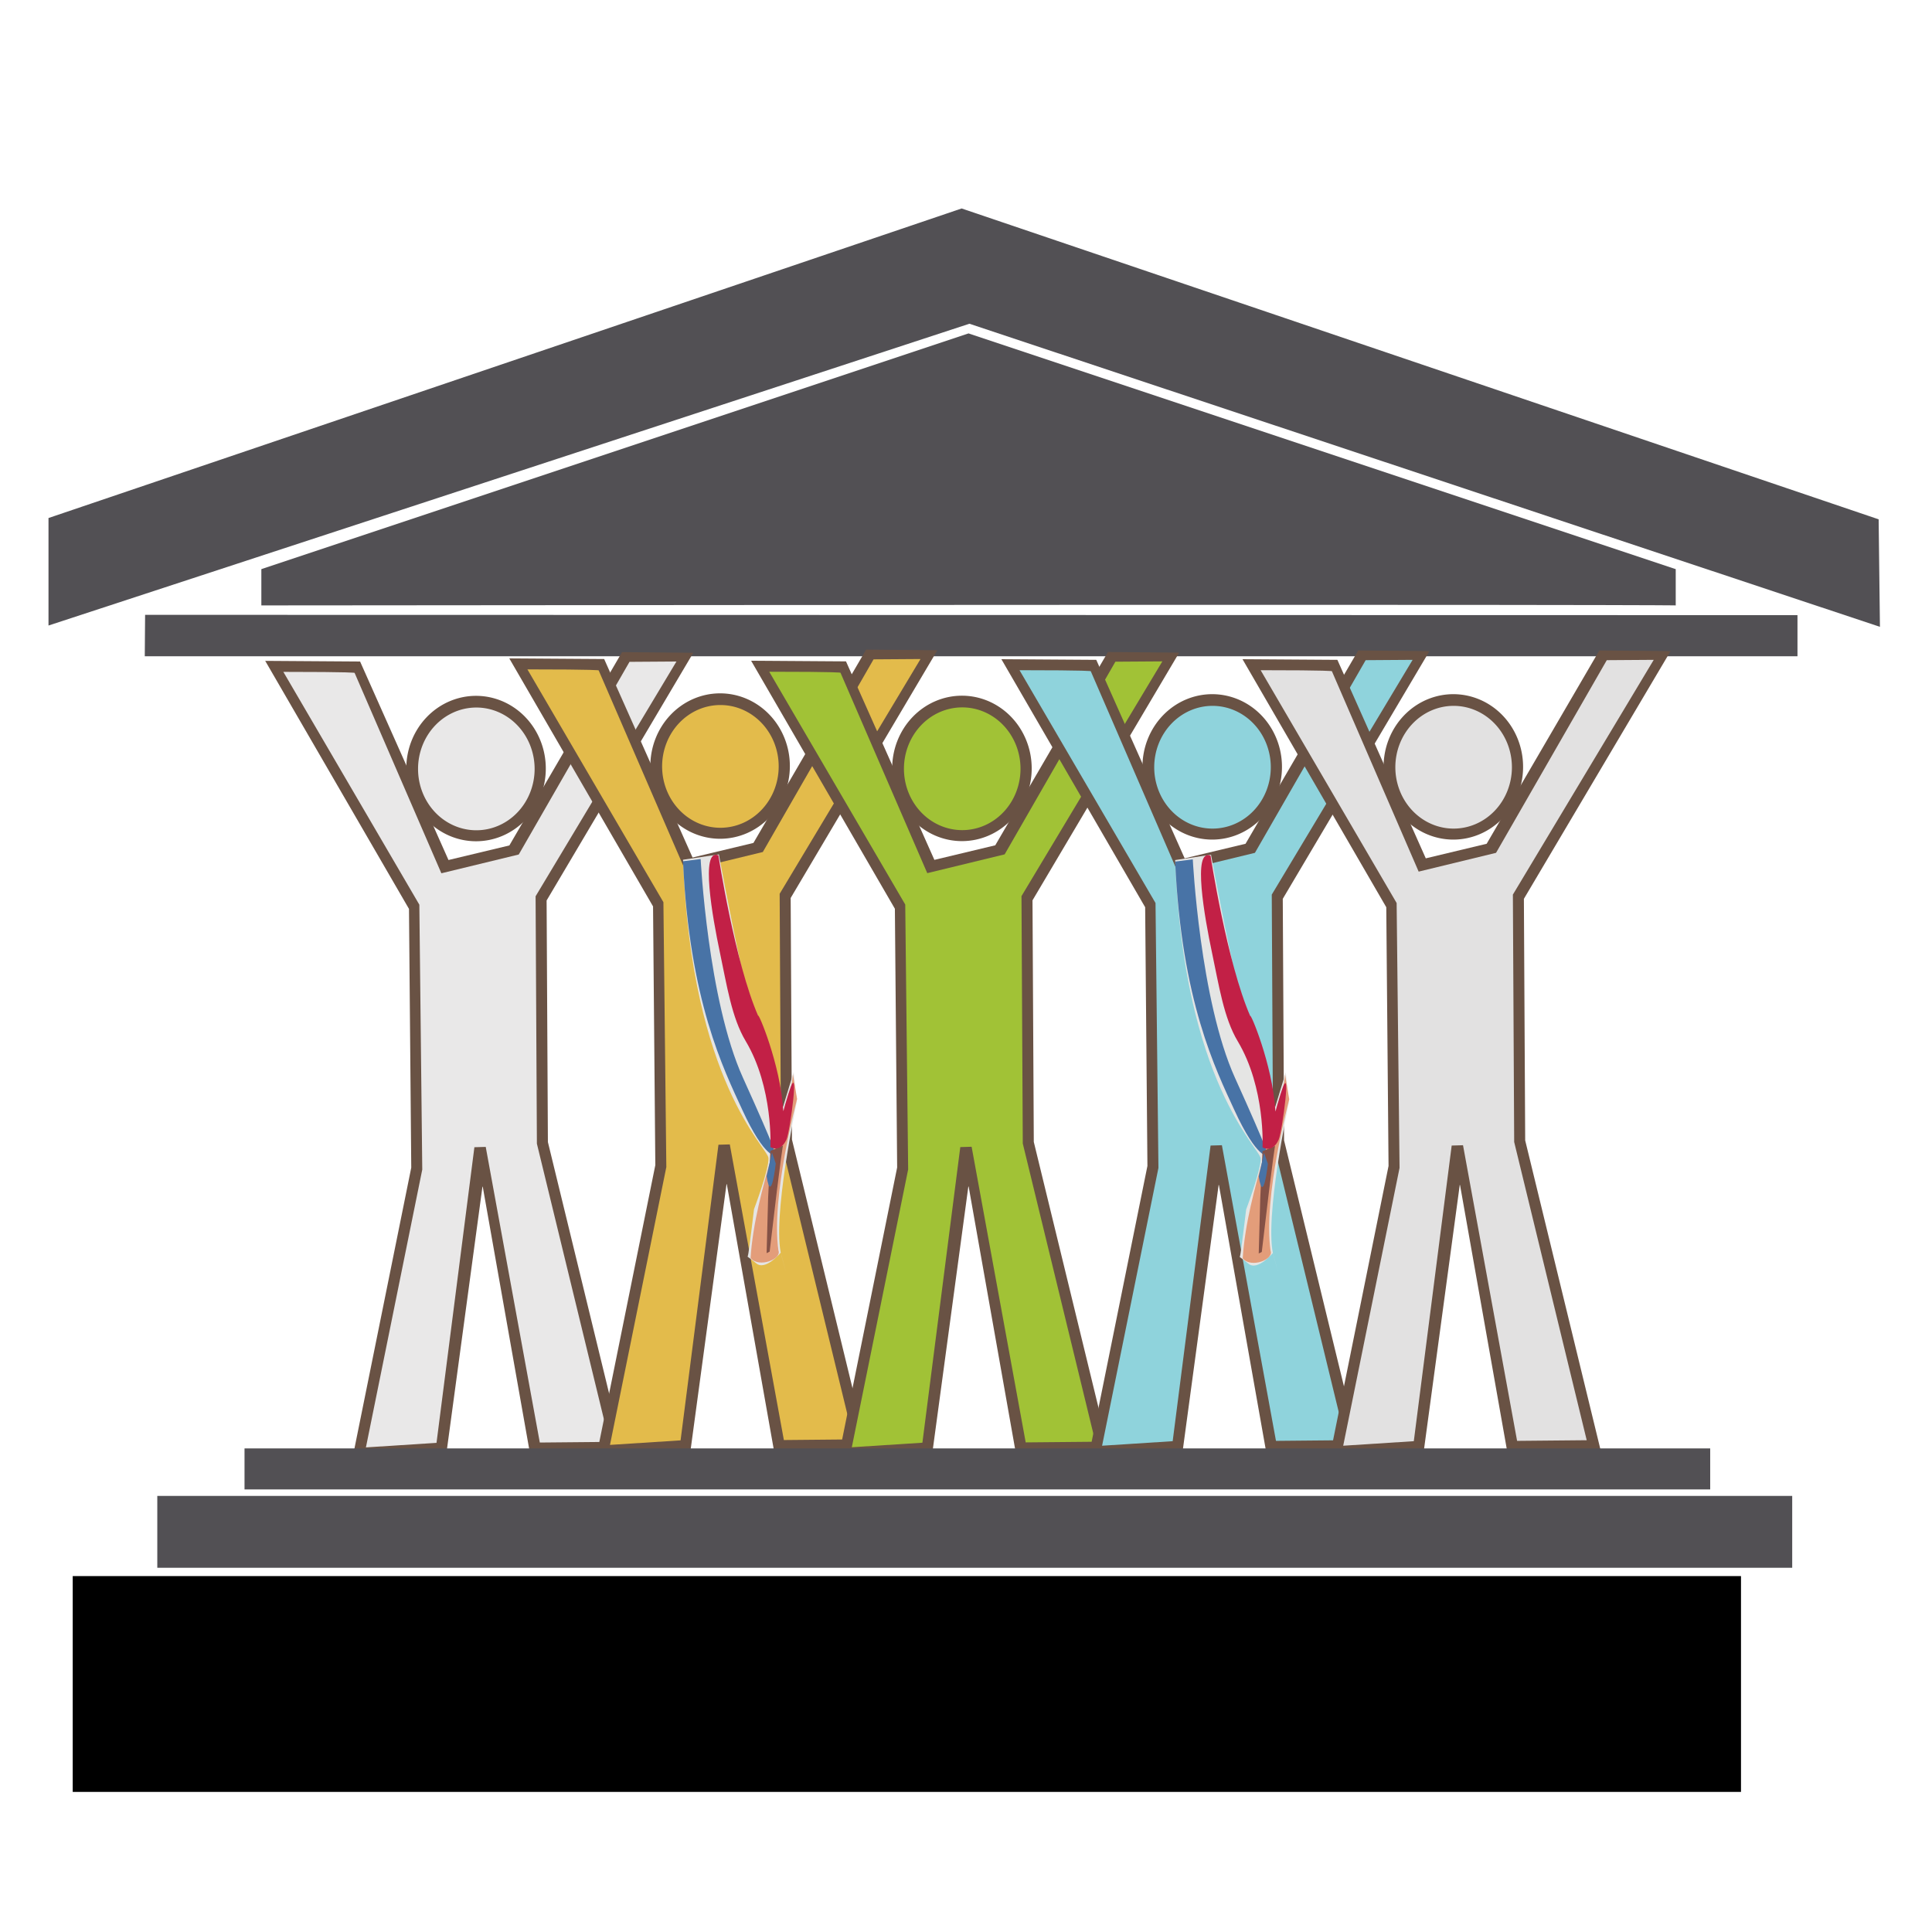 <?xml version="1.0" encoding="UTF-8" standalone="no"?>
<!-- Created with Inkscape (http://www.inkscape.org/) -->

<svg
   xmlns:dc="http://purl.org/dc/elements/1.1/"
   xmlns:cc="http://creativecommons.org/ns#"
   xmlns:rdf="http://www.w3.org/1999/02/22-rdf-syntax-ns#"
   xmlns:svg="http://www.w3.org/2000/svg"
   xmlns="http://www.w3.org/2000/svg"
   xmlns:sodipodi="http://sodipodi.sourceforge.net/DTD/sodipodi-0.dtd"
   xmlns:inkscape="http://www.inkscape.org/namespaces/inkscape"
   version="1.2"
   width="600"
   height="600"
   id="svg3073"
   inkscape:version="0.48.2 r9819"
   sodipodi:docname="logo_nosdeputes.svg">
  <sodipodi:namedview
     pagecolor="#ffffff"
     bordercolor="#666666"
     borderopacity="1"
     objecttolerance="10"
     gridtolerance="10"
     guidetolerance="10"
     inkscape:pageopacity="0"
     inkscape:pageshadow="2"
     inkscape:window-width="1884"
     inkscape:window-height="1011"
     id="namedview78"
     showgrid="false"
     inkscape:zoom="2.2250293"
     inkscape:cx="394.29968"
     inkscape:cy="375.25584"
     inkscape:window-x="36"
     inkscape:window-y="0"
     inkscape:window-maximized="1"
     inkscape:current-layer="svg3073" />
  <defs
     id="defs3077" />
  <flowRoot
     transform="translate(-21.324,60.657)"
     id="flowRoot4422-0"
     xml:space="preserve"
     style="font-size:72px;font-style:normal;font-variant:normal;font-weight:normal;font-stretch:normal;text-align:start;line-height:125%;letter-spacing:0px;word-spacing:0px;writing-mode:lr-tb;text-anchor:start;fill:#000000;fill-opacity:1;stroke:none;font-family:Ume P Mincho S3;-inkscape-font-specification:Ume P Mincho S3"><flowRegion
       id="flowRegion4424-6"><rect
         width="705.213"
         height="103.633"
         x="20.221"
         y="599.728"
         id="rect4426-8"
         style="font-size:72px;font-style:normal;font-variant:normal;font-weight:normal;font-stretch:normal;text-align:start;line-height:125%;writing-mode:lr-tb;text-anchor:start;font-family:Ume P Mincho S3;-inkscape-font-specification:Ume P Mincho S3" /></flowRegion><flowPara
       id="flowPara4428-6"
       style="font-size:72px;font-style:normal;font-variant:normal;font-weight:normal;font-stretch:normal;text-align:start;line-height:125%;writing-mode:lr-tb;text-anchor:start;font-family:Ume P Mincho S3;-inkscape-font-specification:Ume P Mincho S3" /></flowRoot>  <path
     d="M 15.062,160.877 L 15.062,194.263 L 301.056,100.541 L 583.832,194.666 L 583.43,161.28 L 298.643,64.742 z"
     id="path3273"
     style="fill:#525054;fill-opacity:1;stroke:none"
     inkscape:connector-curvature="0" />
  <path
     d="M 81.164,188.015 C 520.412,187.613 520.412,188.015 520.412,188.015 L 520.412,176.752 L 300.788,103.544 L 81.164,176.752 z"
     id="path4051"
     style="fill:#525054;fill-opacity:1;stroke:none"
     inkscape:connector-curvature="0" />
  <path
     d="M 558.223,191.043 L 558.223,203.814 L 44.962,203.814 L 45.063,190.943 z"
     id="path4055"
     style="fill:#525054;fill-opacity:1;stroke:none"
     inkscape:connector-curvature="0" />
  <g
     style="stroke:none"
     transform="matrix(0.75,0,0,0.75,39.072,34.825)"
     id="g4205">
    <path
       d="M 205.482,223.598 L 234.98,223.866 L 174.241,326.438 L 174.777,426.462 L 206.018,554.777 L 167.269,554.911 L 147.827,445.099 L 147.693,444.831 L 132.81,554.911 L 94.061,556.386 L 118.195,437.054 L 117.257,329.924 L 57.725,227.218 L 97.011,227.486 L 133.615,309.678 L 158.822,303.644 z"
       id="path4059"
       style="fill:#695244;fill-opacity:1;stroke:none"
       inkscape:connector-curvature="0" />
    <g
       style="stroke:none"
       id="g4200">
      <path
         d="M 65.233,231.777 C 94.329,231.777 94.731,232.179 94.731,232.179 L 130.665,315.175 L 162.71,307.398 L 208.566,227.621 L 228.007,227.486 L 169.682,324.695 L 170.219,427.132 L 200.253,550.621 L 171.425,550.889 L 149.034,428.473 L 144.341,428.607 L 128.654,551.023 L 99.424,552.9 L 122.754,437.859 L 121.547,328.181 z"
         id="path4061"
         style="fill:#e9e8e8;fill-opacity:1;stroke:none"
         inkscape:connector-curvature="0" />
      <path
         d="M 594.245,606.255 A 25.14,24.202 0 1 1 543.965,606.255 A 25.14,24.202 0 1 1 594.245,606.255 z"
         transform="matrix(1.149,0,0,1.244,-508.879,-482.374)"
         id="path4063"
         style="fill:#695244;fill-opacity:1;stroke:none"
         inkscape:connector-curvature="0" />
      <path
         d="M 594.245,606.255 A 25.14,24.202 0 1 1 543.965,606.255 A 25.14,24.202 0 1 1 594.245,606.255 z"
         transform="matrix(0.96,0,0,1.05,-401.196,-364.617)"
         id="path4063-7"
         style="fill:#e9e8e8;fill-opacity:1;stroke:none"
         inkscape:connector-curvature="0" />
    </g>
  </g>
  <g
     style="stroke:none"
     transform="matrix(0.75,0,0,0.75,-50.501,30.085)"
     id="g4231">
    <path
       d="M 425.974,228.885 L 455.472,229.153 L 394.733,331.725 L 395.27,431.749 L 426.51,560.064 L 387.761,560.198 L 368.319,450.386 L 368.185,450.118 L 353.302,560.198 L 314.553,561.673 L 338.688,442.341 L 337.749,335.211 L 278.217,232.505 L 317.503,232.773 L 354.107,314.965 L 379.314,308.931 z"
       id="path4059-9"
       style="fill:#695244;fill-opacity:1;stroke:none"
       inkscape:connector-curvature="0" />
    <path
       d="M 285.726,237.064 C 314.821,237.064 315.224,237.466 315.224,237.466 L 351.157,320.462 L 383.202,312.685 L 429.058,232.907 L 448.5,232.773 L 390.175,329.982 L 390.711,432.419 L 420.745,555.908 L 391.918,556.176 L 369.526,433.76 L 364.833,433.894 L 349.146,556.31 L 319.916,558.187 L 343.246,443.146 L 342.04,333.468 z"
       id="path4061-2"
       style="fill:#e3bb4b;fill-opacity:1;stroke:none"
       inkscape:connector-curvature="0" />
    <path
       d="M 594.245,606.255 A 25.14,24.202 0 1 1 543.965,606.255 A 25.14,24.202 0 1 1 594.245,606.255 z"
       transform="matrix(1.149,0,0,1.244,-288.387,-477.087)"
       id="path4063-8"
       style="fill:#695244;fill-opacity:1;stroke:none"
       inkscape:connector-curvature="0" />
    <path
       d="M 594.245,606.255 A 25.14,24.202 0 1 1 543.965,606.255 A 25.14,24.202 0 1 1 594.245,606.255 z"
       transform="matrix(0.96,0,0,1.05,-180.703,-359.33)"
       id="path4063-7-1"
       style="fill:#e3bb4b;fill-opacity:1;stroke:none"
       inkscape:connector-curvature="0" />
  </g>
  <g
     style="stroke:none"
     transform="matrix(0.75,0,0,0.75,-48.132,18.237)"
     id="g4271">
    <path
       d="M 522.953,245.656 L 552.45,245.925 L 491.712,348.496 L 492.248,448.52 L 523.489,576.836 L 484.74,576.97 L 465.298,467.158 L 465.164,466.89 L 450.281,576.97 L 411.532,578.445 L 435.666,459.113 L 434.728,351.982 L 375.196,249.277 L 414.481,249.545 L 451.085,331.736 L 476.293,325.703 z"
       id="path4059-6"
       style="fill:#695244;fill-opacity:1;stroke:none"
       inkscape:connector-curvature="0" />
    <path
       d="M 382.704,253.835 C 411.8,253.835 412.202,254.238 412.202,254.238 L 448.136,337.234 L 480.181,329.457 L 526.036,249.679 L 545.478,249.545 L 487.153,346.753 L 487.689,449.191 L 517.723,572.679 L 488.896,572.947 L 466.505,450.532 L 461.812,450.666 L 446.124,573.081 L 416.895,574.959 L 440.225,459.917 L 439.018,350.239 z"
       id="path4061-09"
       style="fill:#a1c236;fill-opacity:1;stroke:none"
       inkscape:connector-curvature="0" />
    <path
       d="M 594.245,606.255 A 25.14,24.202 0 1 1 543.965,606.255 A 25.14,24.202 0 1 1 594.245,606.255 z"
       transform="matrix(1.149,0,0,1.244,-191.408,-460.316)"
       id="path4063-6"
       style="fill:#695244;fill-opacity:1;stroke:none"
       inkscape:connector-curvature="0" />
    <path
       d="M 594.245,606.255 A 25.14,24.202 0 1 1 543.965,606.255 A 25.14,24.202 0 1 1 594.245,606.255 z"
       transform="matrix(0.96,0,0,1.05,-83.725,-342.558)"
       id="path4063-7-6"
       style="fill:#a1c236;fill-opacity:1;stroke:none"
       inkscape:connector-curvature="0" />
  </g>
  <g
     style="stroke:none"
     transform="matrix(0.75,0,0,0.75,2.579,-49.062)"
     id="g4296">
    <path
       d="M 558.972,334.756 L 588.469,335.024 L 527.731,437.596 L 528.267,537.62 L 559.508,665.935 L 520.759,666.069 L 501.317,556.257 L 501.183,555.989 L 486.3,666.069 L 447.551,667.544 L 471.685,548.212 L 470.747,441.082 L 411.215,338.376 L 450.5,338.644 L 487.104,420.836 L 512.312,414.802 z"
       id="path4059-6-0"
       style="fill:#695244;fill-opacity:1;stroke:none"
       inkscape:connector-curvature="0" />
    <path
       d="M 418.723,342.935 C 447.819,342.935 448.221,343.337 448.221,343.337 L 484.155,426.333 L 516.2,418.556 L 562.055,338.778 L 581.497,338.644 L 523.172,435.853 L 523.708,538.29 L 553.742,661.779 L 524.915,662.047 L 502.524,539.631 L 497.831,539.765 L 482.143,662.181 L 452.914,664.058 L 476.244,549.017 L 475.037,439.339 z"
       id="path4061-09-8"
       style="fill:#8fd3dc;fill-opacity:1;stroke:none"
       inkscape:connector-curvature="0" />
    <path
       d="M 594.245,606.255 A 25.14,24.202 0 1 1 543.965,606.255 A 25.14,24.202 0 1 1 594.245,606.255 z"
       transform="matrix(1.149,0,0,1.244,-155.389,-371.216)"
       id="path4063-6-5"
       style="fill:#695244;fill-opacity:1;stroke:none"
       inkscape:connector-curvature="0" />
    <path
       d="M 594.245,606.255 A 25.14,24.202 0 1 1 543.965,606.255 A 25.14,24.202 0 1 1 594.245,606.255 z"
       transform="matrix(0.96,0,0,1.05,-47.706,-253.459)"
       id="path4063-7-6-5"
       style="fill:#8fd3dc;fill-opacity:1;stroke:none"
       inkscape:connector-curvature="0" />
  </g>
  <g
     style="stroke:none"
     transform="matrix(0.75,0,0,0.75,27.977,-217.842)"
     id="g4085">
    <path
       d="M 624.95,559.796 L 654.448,560.064 L 593.709,662.636 L 594.245,762.66 L 625.486,890.975 L 586.737,891.109 L 567.295,781.297 L 567.161,781.029 L 552.278,891.109 L 513.529,892.584 L 537.663,773.252 L 536.725,666.122 L 477.193,563.416 L 516.479,563.684 L 553.083,645.876 L 578.29,639.842 z"
       id="path4059-6-4"
       style="fill:#695244;fill-opacity:1;stroke:none"
       inkscape:connector-curvature="0" />
    <path
       d="M 484.701,567.975 C 513.797,567.975 514.199,568.377 514.199,568.377 L 550.133,651.373 L 582.178,643.596 L 628.034,563.818 L 647.475,563.684 L 589.15,660.893 L 589.687,763.33 L 619.721,886.819 L 590.893,887.087 L 568.502,764.671 L 563.809,764.805 L 548.122,887.221 L 518.892,889.098 L 542.222,774.057 L 541.015,664.379 z"
       id="path4061-09-5"
       style="fill:#e2e1e1;fill-opacity:1;stroke:none"
       inkscape:connector-curvature="0" />
    <path
       d="M 594.245,606.255 A 25.14,24.202 0 1 1 543.965,606.255 A 25.14,24.202 0 1 1 594.245,606.255 z"
       transform="matrix(1.149,0,0,1.244,-89.411,-146.176)"
       id="path4063-6-1"
       style="fill:#695244;fill-opacity:1;stroke:none"
       inkscape:connector-curvature="0" />
    <path
       d="M 594.245,606.255 A 25.14,24.202 0 1 1 543.965,606.255 A 25.14,24.202 0 1 1 594.245,606.255 z"
       transform="matrix(0.96,0,0,1.05,18.273,-28.419)"
       id="path4063-7-6-59"
       style="fill:#e2e1e1;fill-opacity:1;stroke:none"
       inkscape:connector-curvature="0" />
  </g>
  <g
     style="stroke:none"
     transform="matrix(0.75,0,0,0.75,268.05,-631.47)"
     id="g4333">
    <path
       d="M -74.567,1197.96 L -59.717,1195.748 C -59.717,1195.748 -43.287,1286.743 -33.808,1299.381 C -24.33,1312.02 -33.176,1300.329 -33.176,1300.329 L -28.753,1285.795 L -27.489,1298.434 C -27.489,1298.434 -37.916,1347.091 -33.808,1361.941 C -29.701,1376.791 -34.124,1360.677 -34.124,1360.677 C -34.124,1360.677 -40.443,1368.26 -44.235,1365.1 C -48.026,1361.941 -48.026,1362.572 -47.71,1361.941 C -47.394,1361.309 -45.183,1342.667 -45.183,1342.667 C -45.183,1342.667 -38.864,1325.922 -39.18,1321.498 C -39.496,1317.075 -71.091,1290.219 -74.567,1197.96 z"
       id="path4317"
       style="fill:#e5e5e4;fill-opacity:1;stroke:none"
       inkscape:connector-curvature="0" />
    <path
       d="M -74.567,1198.591 L -70.92,1198.131 L -67.273,1197.671 C -67.273,1197.671 -66.533,1212.278 -63.977,1230.896 C -61.42,1249.514 -57.047,1272.143 -49.777,1288.188 C -42.621,1303.983 -39.182,1312.073 -37.531,1316.215 C -35.881,1320.357 -36.02,1320.55 -36.02,1320.55 C -36.02,1320.55 -40.571,1322.128 -50.035,1301.511 C -57.668,1284.884 -71.979,1256.407 -74.567,1198.591 z"
       id="path4319"
       style="fill:#4873a6;fill-opacity:1;stroke:none"
       inkscape:connector-curvature="0" />
    <path
       d="M -29.068,1286.774 L -27.33,1297.043 C -27.33,1297.043 -38.246,1337.182 -35.071,1359.76 C -33.588,1363.185 -42.917,1367.172 -46.603,1362.919 C -44.865,1334.694 -30.204,1301.574 -29.068,1286.774 z"
       id="path4325"
       style="fill:#e39d7a;fill-opacity:1;stroke:none"
       inkscape:connector-curvature="0" />
    <path
       d="M -38.705,1360.234 C -33.649,1316.79 -33.175,1316.316 -33.175,1316.316 L -38.389,1318.528 L -39.336,1337.959 L -39.968,1360.866 z"
       id="path4329"
       style="fill:#845146;fill-opacity:1;stroke:none"
       inkscape:connector-curvature="0" />
    <path
       d="M -59.924,1196.129 C -59.924,1196.129 -53.133,1240.464 -43.466,1262.6 C -43.592,1260.653 -34.287,1282.498 -33.084,1301.571 C -30.398,1319.58 -33.677,1307.898 -33.677,1307.898 C -33.677,1307.898 -35.318,1308.859 -30.901,1294.734 C -25.943,1278.878 -30.29,1310.609 -31.712,1313.743 C -34.355,1319.568 -38.39,1316.917 -38.39,1316.917 C -38.39,1316.917 -37.126,1292.272 -48.658,1272.999 C -54.424,1263.362 -56.435,1249.925 -59.345,1236.162 C -62.353,1221.937 -67.525,1192.965 -59.924,1196.129 z"
       id="path4321"
       style="fill:#c22046;fill-opacity:1;stroke:none"
       inkscape:connector-curvature="0" />
    <path
       d="M -39.968,1328.954 C -38.08,1341.233 -36.174,1323.735 -36.177,1323.741 L -37.757,1319.159 z"
       id="path4331"
       style="fill:#4873a6;fill-opacity:1;stroke:none"
       inkscape:connector-curvature="0" />
  </g>
  <g
     style="stroke:none"
     transform="matrix(0.75,0,0,0.75,420.885,-631.372)"
     id="g4333-3">
    <path
       d="M -74.567,1197.96 L -59.717,1195.748 C -59.717,1195.748 -43.287,1286.743 -33.808,1299.381 C -24.33,1312.02 -33.176,1300.329 -33.176,1300.329 L -28.753,1285.795 L -27.489,1298.434 C -27.489,1298.434 -37.916,1347.091 -33.808,1361.941 C -29.701,1376.791 -34.124,1360.677 -34.124,1360.677 C -34.124,1360.677 -40.443,1368.26 -44.235,1365.1 C -48.026,1361.941 -48.026,1362.572 -47.71,1361.941 C -47.394,1361.309 -45.183,1342.667 -45.183,1342.667 C -45.183,1342.667 -38.864,1325.922 -39.18,1321.498 C -39.496,1317.075 -71.091,1290.219 -74.567,1197.96 z"
       id="path4317-4"
       style="fill:#e5e5e4;fill-opacity:1;stroke:none"
       inkscape:connector-curvature="0" />
    <path
       d="M -74.567,1198.591 L -70.92,1198.131 L -67.273,1197.671 C -67.273,1197.671 -66.533,1212.278 -63.977,1230.896 C -61.42,1249.514 -57.047,1272.143 -49.777,1288.188 C -42.621,1303.983 -39.182,1312.073 -37.531,1316.215 C -35.881,1320.357 -36.02,1320.55 -36.02,1320.55 C -36.02,1320.55 -40.571,1322.128 -50.035,1301.511 C -57.668,1284.884 -71.979,1256.407 -74.567,1198.591 z"
       id="path4319-7"
       style="fill:#4873a6;fill-opacity:1;stroke:none"
       inkscape:connector-curvature="0" />
    <path
       d="M -29.068,1286.774 L -27.33,1297.043 C -27.33,1297.043 -38.246,1337.182 -35.071,1359.76 C -33.588,1363.185 -42.917,1367.172 -46.603,1362.919 C -44.865,1334.694 -30.204,1301.574 -29.068,1286.774 z"
       id="path4325-4"
       style="fill:#e39d7a;fill-opacity:1;stroke:none"
       inkscape:connector-curvature="0" />
    <path
       d="M -38.705,1360.234 C -33.649,1316.79 -33.175,1316.316 -33.175,1316.316 L -38.389,1318.528 L -39.336,1337.959 L -39.968,1360.866 z"
       id="path4329-5"
       style="fill:#845146;fill-opacity:1;stroke:none"
       inkscape:connector-curvature="0" />
    <path
       d="M -59.924,1196.129 C -59.924,1196.129 -53.133,1240.464 -43.466,1262.6 C -43.592,1260.653 -34.287,1282.498 -33.084,1301.571 C -30.398,1319.58 -33.677,1307.898 -33.677,1307.898 C -33.677,1307.898 -35.318,1308.859 -30.901,1294.734 C -25.943,1278.878 -30.29,1310.609 -31.712,1313.743 C -34.355,1319.568 -38.39,1316.917 -38.39,1316.917 C -38.39,1316.917 -37.126,1292.272 -48.658,1272.999 C -54.424,1263.362 -56.435,1249.925 -59.345,1236.162 C -62.353,1221.937 -67.525,1192.965 -59.924,1196.129 z"
       id="path4321-8"
       style="fill:#c22046;fill-opacity:1;stroke:none"
       inkscape:connector-curvature="0" />
    <path
       d="M -39.968,1328.954 C -38.08,1341.233 -36.174,1323.735 -36.177,1323.741 L -37.757,1319.159 z"
       id="path4331-3"
       style="fill:#4873a6;fill-opacity:1;stroke:none"
       inkscape:connector-curvature="0" />
  </g>
  <rect
     width="507.738"
     height="22.316"
     x="48.849"
     y="464.57"
     id="rect4392"
     style="fill:#525054;fill-opacity:1;stroke:none" />
  <rect
     width="455.179"
     height="12.735"
     rx="0"
     ry="1.422"
     x="75.938"
     y="449.818"
     id="rect4400"
     style="fill:#525054;fill-opacity:1;stroke:none" />
  <g
     transform="matrix(0.75,0,0,0.75,51.624,40.908)"
     id="g4512"
     style="fill:#525054;fill-opacity:1;stroke:none">
    <g
       transform="translate(243.341,1.896)"
       id="flowRoot4422"
       style="font-size:72px;font-style:normal;font-variant:normal;font-weight:normal;font-stretch:normal;text-align:start;line-height:125%;letter-spacing:0px;word-spacing:0px;writing-mode:lr-tb;text-anchor:start;fill:#525054;stroke:none;font-family:Ume P Mincho S3;-inkscape-font-specification:Ume P Mincho S3">
      <path
         d="M 63.131,652.5 L 59.891,664.668 L 21.083,664.668 L 21.083,663.228 C 25.307,663.228 27.419,661.788 27.419,658.908 L 27.419,622.764 C 27.419,619.884 25.307,618.444 21.083,618.444 L 21.083,617.004 L 59.243,617.004 L 59.243,627.3 L 57.731,627.3 C 57.299,625.14 56.387,623.388 54.995,622.044 C 53.651,620.652 51.827,619.956 49.523,619.956 L 37.931,619.956 C 37.019,619.956 36.275,620.22 35.699,620.748 C 35.123,621.228 34.835,621.9 34.835,622.764 L 34.835,638.244 L 44.915,638.244 C 47.699,638.244 49.883,637.764 51.467,636.804 C 53.051,635.796 53.843,633.996 53.843,631.404 L 55.283,631.404 L 55.283,648.18 L 53.843,648.18 C 53.843,643.524 50.867,641.196 44.915,641.196 L 34.835,641.196 L 34.835,658.908 C 34.835,660.78 35.411,661.716 36.563,661.716 L 46.067,661.716 C 47.315,661.716 48.275,661.692 48.947,661.644 C 49.667,661.596 50.555,661.5 51.611,661.356 C 52.715,661.164 53.627,660.876 54.347,660.492 C 55.115,660.108 55.931,659.604 56.795,658.98 C 57.659,658.308 58.427,657.444 59.099,656.388 C 59.819,655.284 60.491,653.988 61.115,652.5 L 63.131,652.5"
         id="path3065"
         style="font-weight:500;line-height:125%;fill:#525054;stroke:none;font-family:Kinnari;-inkscape-font-specification:Kinnari Medium"
         inkscape:connector-curvature="0" />
      <path
         d="M 103.118,629.604 C 103.118,632.964 102.206,635.772 100.382,638.028 C 98.558,640.236 96.326,641.772 93.686,642.636 C 91.046,643.452 88.07,643.86 84.758,643.86 C 82.502,643.86 80.438,643.764 78.566,643.572 L 78.566,658.908 C 78.566,661.788 80.678,663.228 84.902,663.228 L 84.902,664.668 L 64.886,664.668 L 64.886,663.228 C 69.158,663.228 71.294,661.788 71.294,658.908 L 71.294,622.764 C 71.294,619.884 69.302,618.444 65.318,618.444 L 65.318,617.004 L 83.318,617.004 C 89.174,617.004 93.926,618.084 97.574,620.244 C 101.27,622.404 103.118,625.524 103.118,629.604 M 95.27,630.18 C 95.27,623.22 90.734,619.74 81.662,619.74 C 80.222,619.74 79.334,619.908 78.998,620.244 C 78.71,620.58 78.566,621.492 78.566,622.98 L 78.566,640.908 C 78.95,640.908 79.526,640.956 80.294,641.052 C 81.062,641.1 81.662,641.124 82.094,641.124 C 90.878,641.124 95.27,637.476 95.27,630.18"
         id="path3067"
         style="font-weight:500;line-height:125%;fill:#525054;stroke:none;font-family:Kinnari;-inkscape-font-specification:Kinnari Medium"
         inkscape:connector-curvature="0" />
      <path
         d="M 154.788,618.444 C 150.324,618.444 148.092,619.884 148.092,622.764 L 148.092,645.444 C 148.092,650.292 147.54,654.132 146.436,656.964 C 145.38,659.748 142.98,662.028 139.236,663.804 C 136.644,665.052 133.572,665.676 130.02,665.676 C 123.588,665.676 118.908,664.14 115.98,661.068 C 113.1,657.948 111.66,653.076 111.66,646.452 L 111.66,622.764 C 111.66,619.884 109.572,618.444 105.396,618.444 L 105.396,617.004 L 125.268,617.004 L 125.268,618.444 C 121.092,618.444 119.004,619.884 119.004,622.764 L 119.004,646.956 C 119.004,652.572 119.94,656.556 121.812,658.908 C 123.732,661.26 126.948,662.436 131.46,662.436 C 134.004,662.436 136.164,662.052 137.94,661.284 C 139.764,660.468 141.108,659.556 141.972,658.548 C 142.884,657.492 143.58,656.076 144.06,654.3 C 144.54,652.524 144.804,651.084 144.852,649.98 C 144.948,648.828 144.996,647.316 144.996,645.444 L 144.996,622.764 C 144.996,619.884 142.74,618.444 138.228,618.444 L 138.228,617.004 L 154.788,617.004 L 154.788,618.444"
         id="path3069"
         style="font-weight:500;line-height:125%;fill:#525054;stroke:none;font-family:Kinnari;-inkscape-font-specification:Kinnari Medium"
         inkscape:connector-curvature="0" />
      <path
         d="M 174.279,620.028 L 170.535,620.028 C 166.454,620.028 163.718,620.58 162.327,621.684 C 160.935,622.788 159.831,625.308 159.014,629.244 L 157.358,629.244 L 157.719,617.004 L 198.327,617.004 L 198.758,629.244 L 197.102,629.244 C 196.238,625.26 195.11,622.74 193.719,621.684 C 192.374,620.58 189.662,620.028 185.583,620.028 L 181.695,620.028 L 181.695,658.908 C 181.694,661.596 183.806,663.06 188.03,663.3 L 188.03,664.668 L 168.014,664.668 L 168.014,663.3 C 169.79,663.204 171.158,662.916 172.119,662.436 C 173.126,661.956 173.726,661.452 173.918,660.924 C 174.158,660.396 174.278,659.724 174.279,658.908 L 174.279,620.028"
         id="path3071"
         style="font-weight:500;line-height:125%;fill:#525054;stroke:none;font-family:Kinnari;-inkscape-font-specification:Kinnari Medium"
         inkscape:connector-curvature="0" />
      <path
         d="M 242.85,652.5 L 239.609,664.668 L 200.802,664.668 L 200.802,663.228 C 205.025,663.228 207.137,661.788 207.137,658.908 L 207.137,622.764 C 207.137,619.884 205.025,618.444 200.802,618.444 L 200.802,617.004 L 238.962,617.004 L 238.962,627.3 L 237.45,627.3 C 237.017,625.14 236.105,623.388 234.714,622.044 C 233.369,620.652 231.545,619.956 229.242,619.956 L 217.649,619.956 C 216.737,619.956 215.993,620.22 215.417,620.748 C 214.841,621.228 214.553,621.9 214.554,622.764 L 214.554,638.244 L 224.633,638.244 C 227.417,638.244 229.601,637.764 231.185,636.804 C 232.769,635.796 233.561,633.996 233.561,631.404 L 235.001,631.404 L 235.001,648.18 L 233.561,648.18 C 233.561,643.524 230.585,641.196 224.633,641.196 L 214.554,641.196 L 214.554,658.908 C 214.553,660.78 215.129,661.716 216.281,661.716 L 225.786,661.716 C 227.033,661.716 227.993,661.692 228.666,661.644 C 229.385,661.596 230.273,661.5 231.329,661.356 C 232.433,661.164 233.345,660.876 234.065,660.492 C 234.833,660.108 235.649,659.604 236.513,658.98 C 237.377,658.308 238.145,657.444 238.817,656.388 C 239.537,655.284 240.209,653.988 240.833,652.5 L 242.85,652.5"
         id="path3073"
         style="font-weight:500;line-height:125%;fill:#525054;stroke:none;font-family:Kinnari;-inkscape-font-specification:Kinnari Medium"
         inkscape:connector-curvature="0" />
      <path
         d="M 271.82,654.876 C 271.82,652.572 271.028,650.532 269.445,648.756 C 267.86,646.98 265.94,645.468 263.685,644.22 C 261.476,642.924 259.244,641.628 256.988,640.332 C 254.78,639.036 252.884,637.356 251.3,635.292 C 249.716,633.228 248.924,630.828 248.924,628.092 C 248.924,624.588 250.148,621.708 252.596,619.452 C 255.092,617.148 258.092,615.996 261.596,615.996 C 263.564,615.996 265.676,616.404 267.933,617.22 C 270.236,617.988 271.604,618.372 272.036,618.372 C 273.092,618.372 273.884,617.58 274.413,615.996 L 275.997,615.996 L 277.509,631.404 L 275.781,631.404 C 274.916,627.852 273.308,624.9 270.957,622.548 C 268.652,620.196 265.916,619.02 262.748,619.02 C 260.492,619.02 258.644,619.62 257.204,620.82 C 255.812,621.972 255.116,623.652 255.117,625.86 C 255.116,628.836 257.66,631.86 262.748,634.932 C 263.18,635.22 264.092,635.772 265.485,636.588 C 266.924,637.404 267.836,637.932 268.221,638.172 C 268.652,638.412 269.42,638.892 270.524,639.612 C 271.676,640.332 272.42,640.86 272.757,641.196 C 273.092,641.484 273.668,641.964 274.485,642.636 C 275.348,643.308 275.9,643.86 276.14,644.292 C 276.428,644.724 276.836,645.3 277.365,646.02 C 277.892,646.692 278.228,647.34 278.373,647.964 C 278.516,648.54 278.66,649.236 278.805,650.052 C 278.996,650.82 279.092,651.636 279.092,652.5 C 279.092,655.956 277.724,659.028 274.988,661.716 C 272.252,664.356 268.58,665.676 263.973,665.676 C 262.1,665.676 259.892,665.292 257.349,664.524 C 254.804,663.708 253.268,663.3 252.74,663.3 C 251.492,663.3 250.772,664.092 250.581,665.676 L 248.996,665.676 L 246.909,650.196 L 248.493,650.196 C 249.74,653.844 251.636,656.868 254.18,659.268 C 256.724,661.668 259.796,662.868 263.397,662.868 C 265.844,662.868 267.86,662.1 269.445,660.564 C 271.028,659.028 271.82,657.132 271.82,654.876"
         id="path3075"
         style="font-weight:500;line-height:125%;fill:#525054;stroke:none;font-family:Kinnari;-inkscape-font-specification:Kinnari Medium"
         inkscape:connector-curvature="0" />
      <path
         d="M 289.291,664.02 C 288.283,663.012 287.779,661.788 287.779,660.348 C 287.779,658.908 288.283,657.684 289.291,656.676 C 290.299,655.668 291.523,655.164 292.963,655.164 C 294.403,655.164 295.627,655.668 296.635,656.676 C 297.643,657.684 298.147,658.908 298.147,660.348 C 298.147,661.788 297.643,663.012 296.635,664.02 C 295.627,665.028 294.403,665.532 292.963,665.532 C 291.523,665.532 290.299,665.028 289.291,664.02"
         id="path3077"
         style="font-weight:500;line-height:125%;fill:#525054;stroke:none;font-family:Kinnari;-inkscape-font-specification:Kinnari Medium"
         inkscape:connector-curvature="0" />
      <path
         d="M 341.059,627.3 L 339.259,627.3 C 339.115,625.86 338.803,624.66 338.323,623.7 C 337.891,622.74 337.435,622.02 336.955,621.54 C 336.523,621.012 335.827,620.628 334.867,620.388 C 333.955,620.148 333.211,620.028 332.635,620.028 C 332.059,619.98 331.123,619.956 329.827,619.956 C 329.443,619.956 329.155,619.956 328.963,619.956 L 319.459,619.956 C 318.307,619.956 317.515,620.196 317.083,620.676 C 316.699,621.156 316.507,621.852 316.507,622.764 L 316.507,638.244 L 325.867,638.244 C 328.651,638.244 330.835,637.764 332.419,636.804 C 334.051,635.796 334.867,633.996 334.867,631.404 L 336.379,631.404 L 336.379,648.18 L 334.867,648.18 C 334.867,643.524 331.867,641.196 325.867,641.196 L 316.507,641.196 L 316.507,658.908 C 316.507,661.788 318.643,663.228 322.915,663.228 L 322.915,664.668 L 302.755,664.668 L 302.755,663.228 C 306.979,663.228 309.091,661.788 309.091,658.908 L 309.091,622.764 C 309.091,619.884 306.979,618.444 302.755,618.444 L 302.755,617.004 L 341.059,617.004 L 341.059,627.3"
         id="path3079"
         style="font-weight:500;line-height:125%;fill:#525054;stroke:none;font-family:Kinnari;-inkscape-font-specification:Kinnari Medium"
         inkscape:connector-curvature="0" />
      <path
         d="M 388.985,664.668 L 377.465,664.668 L 360.329,642.564 L 356.369,642.636 L 356.369,658.908 C 356.369,661.788 358.457,663.228 362.633,663.228 L 362.633,664.668 L 342.833,664.668 L 342.833,663.228 C 346.913,663.228 348.953,661.788 348.953,658.908 L 348.953,622.764 C 348.953,619.884 346.913,618.444 342.833,618.444 L 342.833,617.004 L 361.841,617.004 C 367.937,617.004 372.641,618.084 375.953,620.244 C 379.313,622.356 380.993,625.476 380.993,629.604 C 380.993,633.156 379.745,635.94 377.249,637.956 C 374.801,639.924 371.705,641.172 367.961,641.7 L 382.217,659.268 C 384.233,661.764 386.489,663.084 388.985,663.228 L 388.985,664.668 M 373.145,629.748 C 373.145,626.388 372.089,623.892 369.977,622.26 C 367.865,620.58 365.081,619.74 361.625,619.74 C 359.177,619.74 357.689,619.908 357.161,620.244 C 356.633,620.532 356.369,621.516 356.369,623.196 L 356.369,639.972 C 361.937,639.828 366.113,639.012 368.897,637.524 C 371.729,635.988 373.145,633.396 373.145,629.748"
         id="path3081"
         style="font-weight:500;line-height:125%;fill:#525054;stroke:none;font-family:Kinnari;-inkscape-font-specification:Kinnari Medium"
         inkscape:connector-curvature="0" />
    </g>
    <g
       transform="translate(77.418,1.697)"
       id="flowRoot4422-6"
       style="font-size:72px;font-style:normal;font-variant:normal;font-weight:normal;font-stretch:normal;text-align:start;line-height:125%;letter-spacing:0px;word-spacing:0px;writing-mode:lr-tb;text-anchor:start;fill:#525054;stroke:none;font-family:Ume P Mincho S3;-inkscape-font-specification:Ume P Mincho S3">
      <path
         d="M 69.683,640.908 C 69.683,647.964 67.523,653.868 63.203,658.62 C 58.931,663.324 53.267,665.676 46.211,665.676 C 39.635,665.676 34.067,663.396 29.507,658.836 C 24.947,654.228 22.667,648.252 22.667,640.908 C 22.667,633.708 24.779,627.756 29.003,623.052 C 33.275,618.348 39.011,615.996 46.211,615.996 C 50.099,615.996 53.579,616.74 56.651,618.228 C 59.723,619.668 62.171,621.588 63.995,623.988 C 65.867,626.388 67.283,629.028 68.243,631.908 C 69.203,634.788 69.683,637.788 69.683,640.908 M 61.547,640.908 C 61.547,636.924 61.067,633.324 60.107,630.108 C 59.195,626.892 57.563,624.18 55.211,621.972 C 52.859,619.764 49.955,618.66 46.499,618.66 C 45.059,618.66 43.691,618.828 42.395,619.164 C 41.147,619.452 39.779,620.076 38.291,621.036 C 36.803,621.996 35.531,623.268 34.475,624.852 C 33.419,626.436 32.531,628.596 31.811,631.332 C 31.139,634.068 30.803,637.26 30.803,640.908 C 30.803,647.82 32.171,653.244 34.907,657.18 C 37.643,661.116 41.099,663.084 45.275,663.084 C 50.267,663.084 54.227,661.116 57.155,657.18 C 60.083,653.244 61.547,647.82 61.547,640.908"
         id="path3060"
         style="font-weight:500;line-height:125%;fill:#525054;stroke:none;font-family:Kinnari;-inkscape-font-specification:Kinnari Medium"
         inkscape:connector-curvature="0" />
      <path
         d="M 100.117,654.876 C 100.117,652.572 99.325,650.532 97.741,648.756 C 96.157,646.98 94.237,645.468 91.981,644.22 C 89.773,642.924 87.541,641.628 85.285,640.332 C 83.077,639.036 81.181,637.356 79.597,635.292 C 78.013,633.228 77.221,630.828 77.221,628.092 C 77.221,624.588 78.445,621.708 80.893,619.452 C 83.389,617.148 86.389,615.996 89.893,615.996 C 91.861,615.996 93.973,616.404 96.229,617.22 C 98.533,617.988 99.901,618.372 100.333,618.372 C 101.389,618.372 102.181,617.58 102.709,615.996 L 104.293,615.996 L 105.805,631.404 L 104.077,631.404 C 103.213,627.852 101.605,624.9 99.253,622.548 C 96.949,620.196 94.213,619.02 91.045,619.02 C 88.789,619.02 86.941,619.62 85.501,620.82 C 84.109,621.972 83.413,623.652 83.413,625.86 C 83.413,628.836 85.957,631.86 91.045,634.932 C 91.477,635.22 92.389,635.772 93.781,636.588 C 95.221,637.404 96.133,637.932 96.517,638.172 C 96.949,638.412 97.717,638.892 98.821,639.612 C 99.973,640.332 100.717,640.86 101.053,641.196 C 101.389,641.484 101.965,641.964 102.781,642.636 C 103.645,643.308 104.197,643.86 104.437,644.292 C 104.725,644.724 105.133,645.3 105.661,646.02 C 106.189,646.692 106.525,647.34 106.669,647.964 C 106.813,648.54 106.957,649.236 107.101,650.052 C 107.293,650.82 107.389,651.636 107.389,652.5 C 107.389,655.956 106.021,659.028 103.285,661.716 C 100.549,664.356 96.877,665.676 92.269,665.676 C 90.397,665.676 88.189,665.292 85.645,664.524 C 83.101,663.708 81.565,663.3 81.037,663.3 C 79.789,663.3 79.069,664.092 78.877,665.676 L 77.293,665.676 L 75.205,650.196 L 76.789,650.196 C 78.037,653.844 79.933,656.868 82.477,659.268 C 85.021,661.668 88.093,662.868 91.693,662.868 C 94.141,662.868 96.157,662.1 97.741,660.564 C 99.325,659.028 100.117,657.132 100.117,654.876"
         id="path3062"
         style="font-weight:500;line-height:125%;fill:#525054;stroke:none;font-family:Kinnari;-inkscape-font-specification:Kinnari Medium"
         inkscape:connector-curvature="0" />
    </g>
    <g
       transform="translate(177.362,-13.286)"
       id="flowRoot4422-3"
       style="font-size:88px;font-style:normal;font-variant:normal;font-weight:normal;font-stretch:normal;text-align:start;line-height:125%;letter-spacing:0px;word-spacing:0px;writing-mode:lr-tb;text-anchor:start;fill:#525054;stroke:none;font-family:Ume P Mincho S3;-inkscape-font-specification:Ume P Mincho S3">
      <path
         d="M 80.763,650.149 C 80.763,659.243 77.741,666.341 71.699,671.445 C 65.715,676.549 56.944,679.101 45.387,679.101 L 21.979,679.101 L 21.979,677.341 C 27.141,677.341 29.723,675.581 29.723,672.061 L 29.723,627.885 C 29.723,624.366 27.141,622.606 21.979,622.605 L 21.979,620.845 L 44.683,620.845 C 56.123,620.846 64.981,623.31 71.259,628.237 C 77.595,633.166 80.763,640.47 80.763,650.149 M 38.699,671.093 C 38.699,671.973 38.875,672.736 39.227,673.381 C 39.579,673.968 39.931,674.408 40.283,674.701 C 40.635,674.995 41.192,675.229 41.955,675.405 C 42.717,675.523 43.245,675.581 43.539,675.581 C 43.832,675.581 44.301,675.581 44.947,675.581 C 53.219,675.581 59.643,673.352 64.219,668.893 C 68.853,664.376 71.171,658.187 71.171,650.325 C 71.171,641.878 68.677,635.424 63.691,630.965 C 58.763,626.448 52.104,624.19 43.715,624.189 C 41.544,624.19 40.165,624.424 39.579,624.893 C 38.992,625.363 38.699,626.624 38.699,628.677 L 38.699,671.093"
         id="path3057"
         style="font-weight:500;line-height:125%;fill:#525054;stroke:none;font-family:Kinnari;-inkscape-font-specification:Kinnari Medium"
         inkscape:connector-curvature="0" />
    </g>
    <g
       transform="translate(16.312,-14.019)"
       id="flowRoot4422-3-4"
       style="font-size:88px;font-style:normal;font-variant:normal;font-weight:normal;font-stretch:normal;text-align:start;line-height:125%;letter-spacing:0px;word-spacing:0px;writing-mode:lr-tb;text-anchor:start;fill:#525054;stroke:none;font-family:Ume P Mincho S3;-inkscape-font-specification:Ume P Mincho S3">
      <path
         d="M 82.523,622.605 C 76.832,622.606 73.987,624.366 73.987,627.885 L 73.987,680.333 L 72.667,680.333 L 33.771,631.933 L 33.771,672.061 C 33.771,675.581 36.587,677.341 42.219,677.341 L 42.219,679.101 L 21.275,679.101 L 21.275,677.341 C 26.965,677.341 29.811,675.581 29.811,672.061 L 29.811,627.445 L 29.107,626.477 C 27.699,624.835 26.555,623.779 25.675,623.309 C 24.795,622.84 23.328,622.606 21.275,622.605 L 21.275,620.845 L 36.323,620.845 L 70.115,663.173 L 70.115,627.885 C 70.115,624.366 67.269,622.606 61.579,622.605 L 61.579,620.845 L 82.523,620.845 L 82.523,622.605"
         id="path3054"
         style="font-weight:500;line-height:125%;fill:#525054;stroke:none;font-family:Kinnari;-inkscape-font-specification:Kinnari Medium"
         inkscape:connector-curvature="0" />
    </g>
    <flowRoot
       transform="translate(-70,-8)"
       id="flowRoot4604"
       xml:space="preserve"
       style="font-size:40px;font-style:normal;font-weight:normal;line-height:125%;letter-spacing:0px;word-spacing:0px;fill:#000000;fill-opacity:1;stroke:none;font-family:Sans"><flowRegion
         id="flowRegion4606"><rect
           style="stroke:none"
           width="690.798"
           height="89.366"
           x="31.278"
           y="606.08"
           id="rect4608" /></flowRegion><flowPara
         id="flowPara4610" /></flowRoot>  </g>
</svg>
